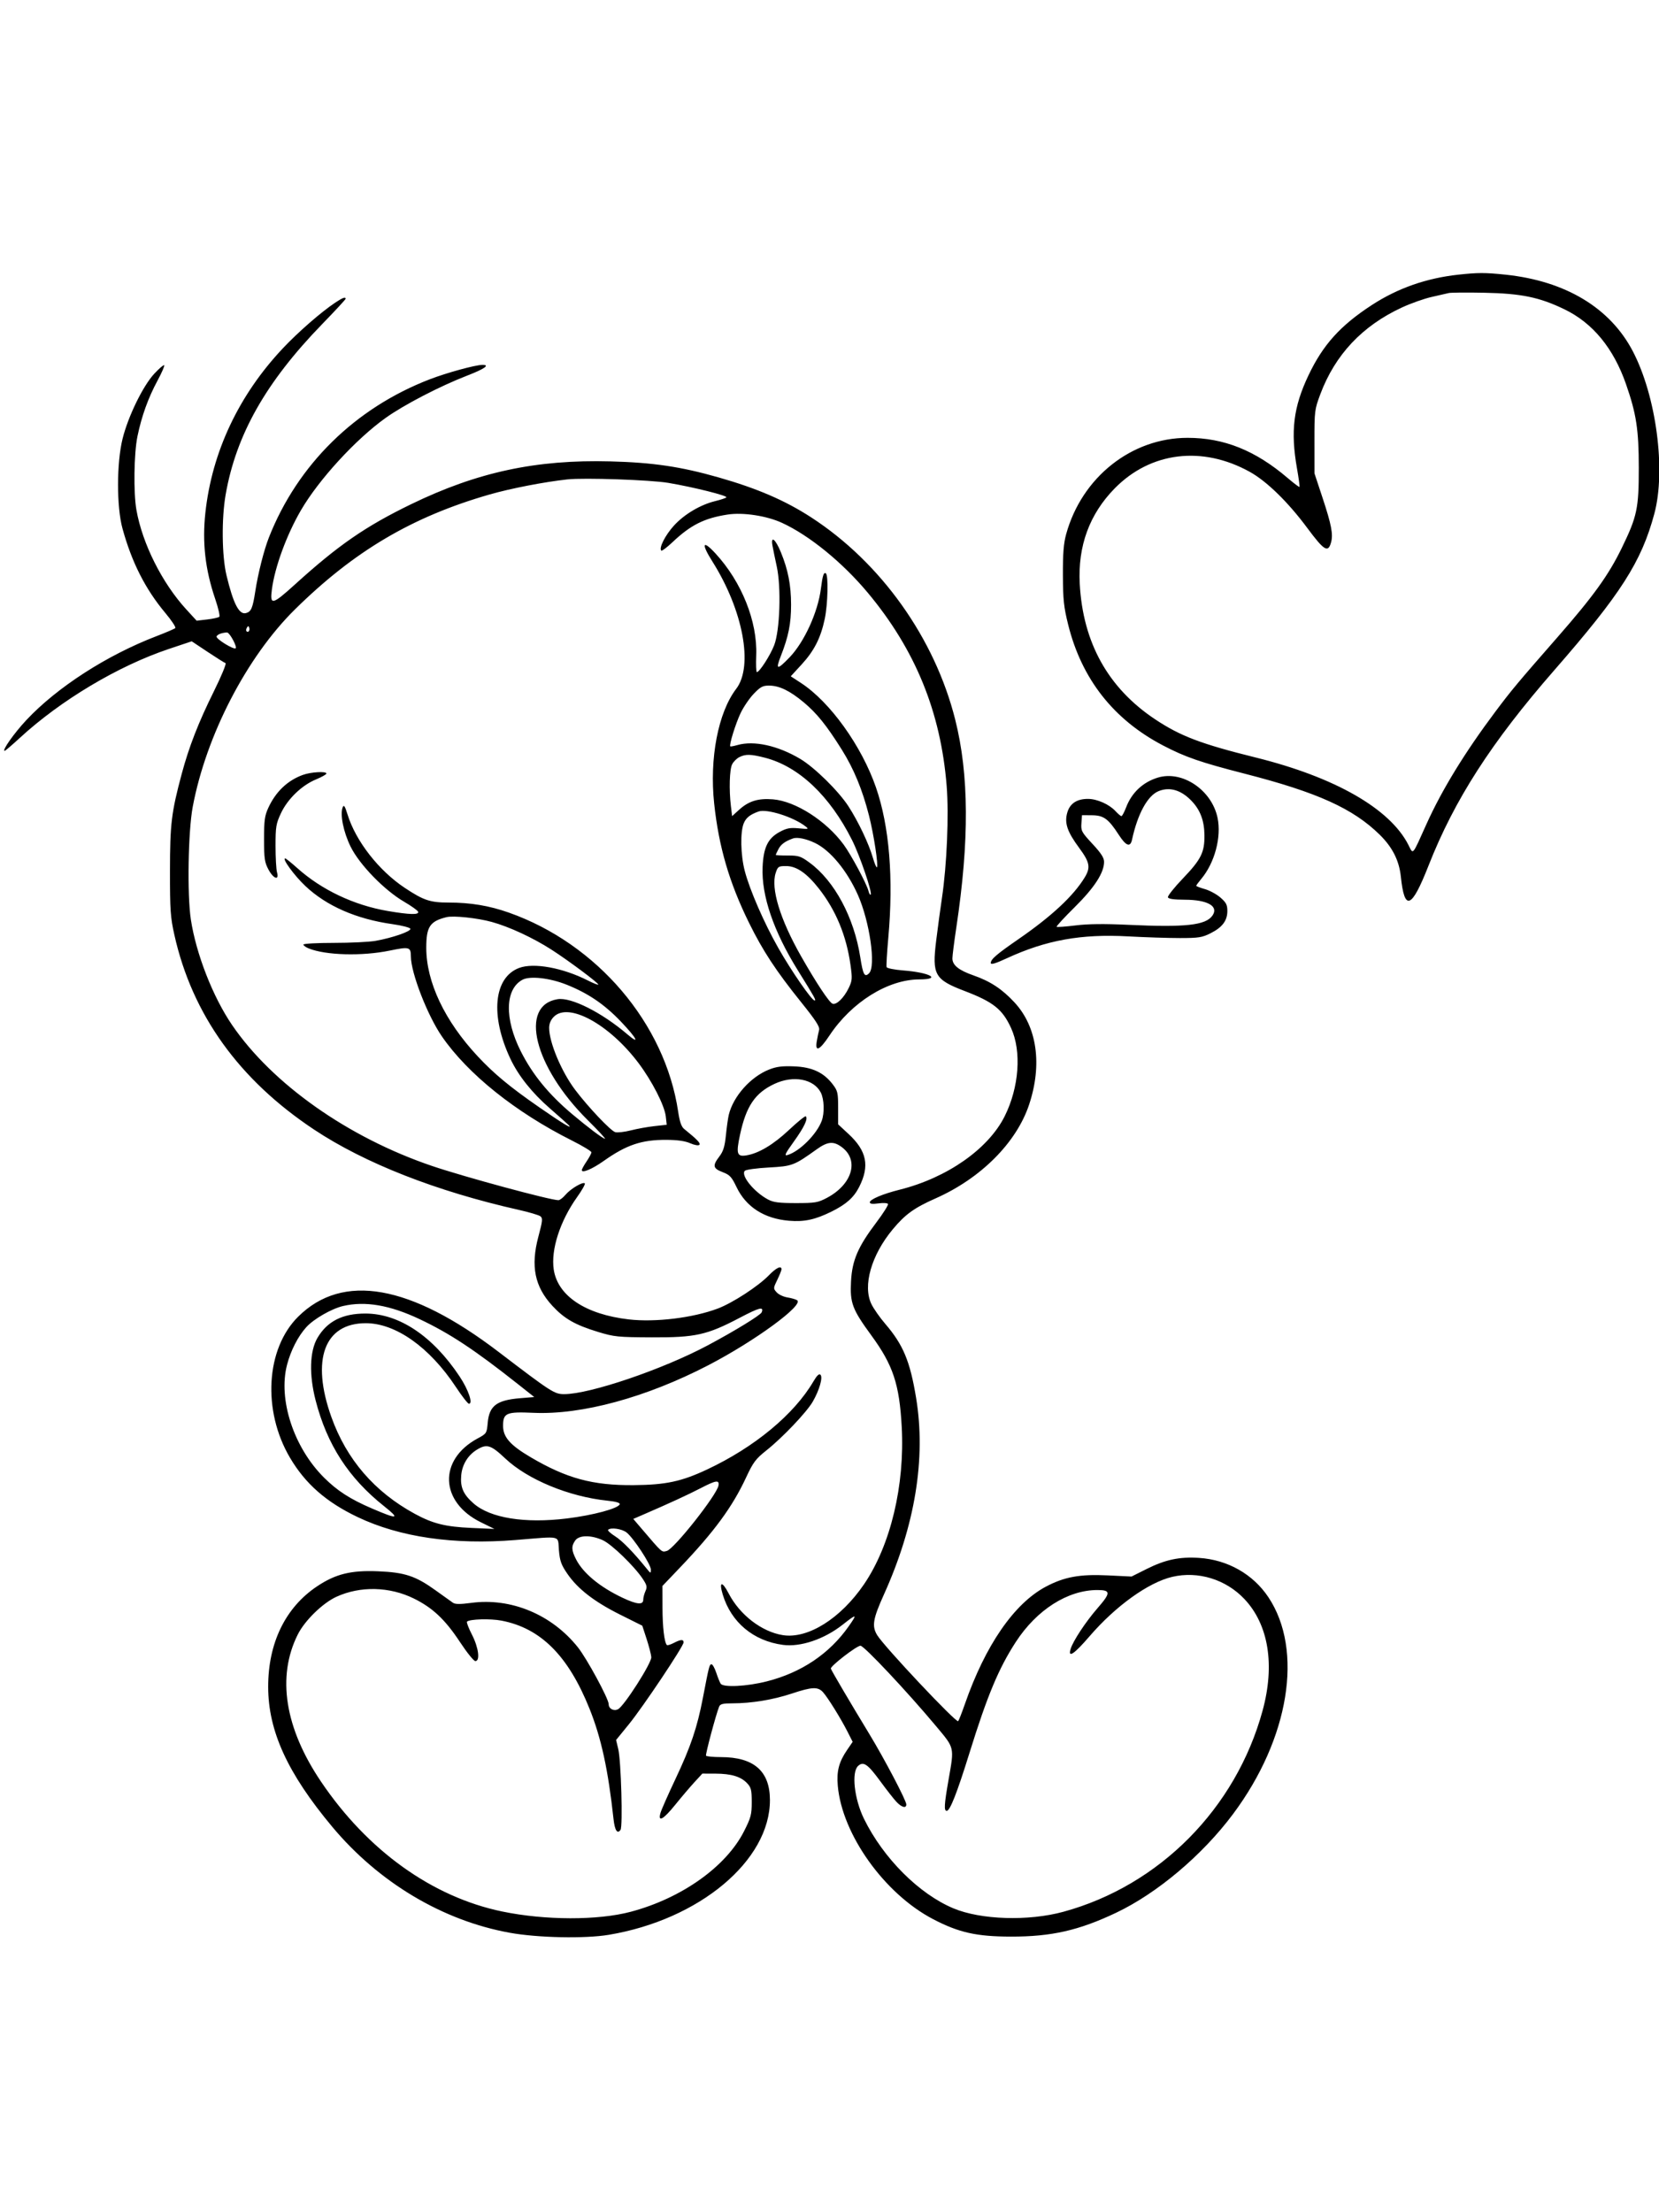 <svg xmlns="http://www.w3.org/2000/svg" width="864" height="1152" viewBox="0 0 864 1152" version="1.1">
	<path d="M 759.500 143.033 C 742.849 144.845, 727.927 150.078, 714.500 158.811 C 698.017 169.533, 689.008 179.526, 681.423 195.500 C 673.609 211.957, 672.055 224.547, 675.454 243.866 C 676.360 249.017, 676.952 253.381, 676.769 253.564 C 676.586 253.747, 673.806 251.652, 670.591 248.909 C 653.768 234.554, 637.438 228, 618.490 228 C 589.304 228, 563.446 248.495, 555.265 278.113 C 553.924 282.964, 553.514 288.106, 553.558 299.500 C 553.607 312.303, 554.008 316.082, 556.300 325.300 C 563.335 353.593, 579.936 374.724, 605.722 388.206 C 617.294 394.256, 625.172 396.978, 648.268 402.907 C 686.060 412.609, 704.685 421.034, 718.584 434.712 C 725.191 441.214, 728.677 448.143, 729.553 456.509 C 731.460 474.743, 735.127 473.283, 743.976 450.766 C 757.464 416.447, 776.691 386.566, 809.408 349.076 C 844.198 309.211, 854.842 292.566, 861.577 267.500 C 867.675 244.804, 862.567 206.287, 850.361 182.909 C 838.545 160.280, 815.261 146.286, 784 143.025 C 773.421 141.922, 769.699 141.923, 759.500 143.033 M 754.500 152.599 C 753.400 152.862, 749.350 153.790, 745.500 154.661 C 741.650 155.532, 734.745 157.980, 730.156 160.101 C 709.477 169.660, 695.317 184.710, 687.597 205.335 C 684.640 213.237, 684.542 214.031, 684.555 230 L 684.568 246.500 688.703 259 C 693.425 273.277, 694.375 278.250, 693.192 282.500 C 691.653 288.024, 689.587 286.750, 680.726 274.812 C 670.775 261.406, 659.667 250.576, 650.868 245.703 C 626.115 231.995, 599.214 235.288, 580.544 254.311 C 567.373 267.731, 561.278 284.353, 562.325 304 C 563.958 334.624, 577.084 358.247, 601.517 374.531 C 614.695 383.314, 625.430 387.394, 654 394.479 C 695.215 404.700, 723.867 421.091, 733.467 439.939 C 736.107 445.122, 735.272 446.078, 742.911 429.120 C 750.953 411.265, 762.948 391.700, 778.849 370.500 C 787.264 359.280, 790.290 355.657, 811.305 331.633 C 829.812 310.476, 837.716 299.505, 844.540 285.500 C 852.605 268.947, 853.492 264.778, 853.474 243.500 C 853.457 223.693, 852.197 215.471, 846.804 200 C 840.292 181.318, 829.500 168.199, 814.791 161.089 C 801.730 154.775, 792.337 152.833, 773 152.448 C 763.925 152.268, 755.600 152.336, 754.500 152.599 M 174.482 157.667 C 167.119 162.599, 155.317 172.895, 147.379 181.312 C 124.367 205.713, 110.404 235.314, 106.959 267 C 105.273 282.512, 106.873 296.590, 112.053 311.821 C 113.662 316.551, 114.640 320.760, 114.226 321.174 C 113.812 321.588, 110.984 322.220, 107.941 322.577 L 102.408 323.227 97.034 317.364 C 84.433 303.615, 74.165 283.145, 71.051 265.566 C 69.468 256.631, 69.755 236.106, 71.587 227.208 C 73.738 216.755, 77.176 207.206, 82.018 198.228 C 84.243 194.104, 85.818 190.485, 85.519 190.185 C 85.219 189.886, 82.908 191.859, 80.383 194.570 C 74.473 200.917, 66.721 216.805, 63.829 228.500 C 60.714 241.096, 60.692 263.914, 63.783 275.198 C 68.603 292.795, 75.696 306.778, 86.105 319.206 C 89.386 323.124, 91.717 326.665, 91.285 327.076 C 90.853 327.486, 86.449 329.377, 81.498 331.277 C 55.610 341.211, 29.783 357.858, 13.761 374.938 C 7.378 381.743, 0.848 391, 2.432 391 C 2.740 391, 6.256 387.995, 10.246 384.322 C 31.662 364.606, 61.598 346.746, 88.057 337.900 L 99.851 333.957 108.117 339.459 C 112.664 342.485, 116.859 345.120, 117.440 345.313 C 118.021 345.507, 115.280 352.153, 111.348 360.083 C 103.350 376.217, 98.405 388.914, 94.635 403 C 89.259 423.085, 88.540 429.015, 88.520 453.500 C 88.502 473.970, 88.756 477.642, 90.824 486.881 C 100.107 528.341, 124.462 562.261, 163.605 588.244 C 190.003 605.768, 227.271 620.380, 270.217 630.045 C 275.561 631.247, 280.604 632.742, 281.422 633.366 C 282.725 634.359, 282.595 635.682, 280.379 644 C 276.291 659.341, 278.454 670.019, 287.671 679.997 C 293.885 686.725, 299.578 689.975, 311.522 693.608 C 319.891 696.153, 321.789 696.344, 339.500 696.419 C 362.243 696.516, 368.182 695.194, 385.223 686.244 C 395.529 680.831, 397.891 680.237, 396.693 683.358 C 396.124 684.842, 382.658 693.093, 368.500 700.634 C 345.016 713.142, 307.245 725.973, 293.848 725.993 C 288.746 726.001, 287.211 725.013, 259.671 704 C 213.638 668.877, 178.546 662.682, 155.351 685.584 C 138.454 702.267, 136.549 734.528, 151.010 759.078 C 159.023 772.681, 169.876 782.205, 186.260 790.012 C 208.231 800.480, 236.379 804.568, 268.500 801.956 C 293.070 799.959, 290.400 799.333, 291.080 807.244 C 291.568 812.928, 292.268 814.871, 295.534 819.614 C 300.941 827.465, 309.561 834.123, 323 840.830 L 334.500 846.569 336.748 853.468 C 337.985 857.263, 339.085 861.527, 339.193 862.944 C 339.421 865.942, 325.136 888.321, 321.883 890.063 C 319.668 891.248, 317 889.826, 317 887.459 C 317 884.652, 305.642 863.685, 300.917 857.769 C 287.297 840.715, 266.129 831.917, 245.398 834.694 C 239.626 835.467, 237.065 835.449, 235.884 834.626 C 234.995 834.007, 231.005 831.150, 227.017 828.278 C 216.442 820.662, 210.857 818.804, 196.826 818.234 C 182.748 817.661, 174.774 819.632, 165.142 826.064 C 148.621 837.097, 139.614 855.632, 139.663 878.500 C 139.713 901.472, 149.764 923.418, 172.969 951.218 C 197.227 980.281, 230.474 1000.136, 265.500 1006.477 C 280.061 1009.113, 304.606 1009.620, 317.062 1007.542 C 364.268 999.667, 401.080 968.845, 400.978 937.282 C 400.929 922.275, 392.589 915, 375.433 915 C 371.410 915, 367.929 914.663, 367.698 914.250 C 367.317 913.569, 372.833 892.919, 374.510 888.750 C 375.076 887.342, 376.450 887, 381.535 887 C 391.360 887, 402.672 885.136, 412.307 881.930 C 422.934 878.394, 425.998 878.267, 428.658 881.250 C 431.210 884.112, 437.917 894.926, 441.387 901.776 L 444.060 907.052 441.175 911.276 C 436.893 917.544, 435.649 922.316, 436.315 929.913 C 438.541 955.296, 460.664 986.225, 486.040 999.433 C 499.435 1006.404, 508.559 1008.443, 526.500 1008.474 C 547.569 1008.510, 561.900 1005.258, 581.311 996.034 C 602.714 985.863, 626.173 966.062, 642.128 944.699 C 671.471 905.412, 678.983 859.329, 660.548 831.708 C 652.544 819.717, 639.349 812.236, 624.500 811.272 C 614.245 810.605, 606.920 812.155, 597.106 817.067 L 589.301 820.974 576.900 820.375 C 562.348 819.673, 554.259 821.151, 544.630 826.270 C 528.120 835.047, 513.112 856.839, 502.463 887.500 C 500.935 891.900, 499.380 895.853, 499.008 896.284 C 498.059 897.384, 460.514 857.508, 456.841 851.500 C 453.976 846.812, 454.599 843.046, 460.342 830.329 C 476.582 794.372, 482.291 759.529, 477.110 728 C 473.962 708.849, 470.389 700.272, 461.008 689.351 C 458.244 686.133, 455.029 681.551, 453.863 679.169 C 449.190 669.622, 453.741 653.617, 464.963 640.138 C 471.447 632.349, 476.089 629, 487.261 624.050 C 510.844 613.602, 529.365 595.032, 535.948 575.235 C 542.896 554.340, 540.106 534.709, 528.388 522.052 C 521.892 515.036, 515.789 511.010, 507 507.942 C 499.292 505.252, 495.998 502.595, 496.007 499.076 C 496.010 497.659, 496.928 490.425, 498.047 483 C 504.871 437.696, 504.686 403.409, 497.461 374.699 C 486.787 332.285, 458.829 293.027, 422.500 269.444 C 408.911 260.622, 394.372 254.348, 374.176 248.590 C 354.528 242.989, 340.070 240.850, 317.910 240.267 C 279.215 239.249, 248.572 245.832, 214.102 262.568 C 190.347 274.102, 176.202 283.873, 153.623 304.346 C 141.801 315.065, 140.504 315.351, 141.588 307 C 143.104 295.325, 149.268 278.515, 156.732 265.700 C 166.063 249.681, 185.314 228.702, 200.870 217.602 C 210.418 210.788, 229.186 201.051, 243.250 195.614 C 252.352 192.095, 255.355 189.991, 251.250 190.007 C 247.572 190.022, 232.622 194.117, 223.754 197.539 C 184.925 212.521, 154.996 241.954, 140.062 279.843 C 137.458 286.450, 134.382 298.605, 132.937 308 C 131.599 316.699, 130.799 318.558, 128.088 319.267 C 124.506 320.204, 121.495 314.361, 117.957 299.606 C 115.542 289.530, 115.333 270.087, 117.507 257.622 C 122.948 226.419, 138.468 198.982, 167.720 168.851 C 174.474 161.893, 180 155.931, 180 155.601 C 180 154.437, 178.423 155.028, 174.482 157.667 M 295.500 249.643 C 283.362 250.973, 265.924 254.355, 254.962 257.506 C 214.688 269.082, 184.441 286.945, 153.583 317.374 C 128.513 342.097, 107.373 382.916, 100.378 420.109 C 97.978 432.872, 97.425 465.911, 99.396 478.831 C 102.132 496.766, 110.877 519.145, 120.865 533.767 C 141.889 564.548, 181.315 592.337, 225 607.167 C 241.735 612.849, 286.452 624.958, 290.815 624.990 C 291.538 624.996, 293.189 623.740, 294.485 622.200 C 297.118 619.071, 303.575 615.242, 304.559 616.226 C 304.911 616.577, 303.120 619.777, 300.580 623.336 C 291.652 635.848, 286.827 650.797, 288.386 661.120 C 290.456 674.832, 304.978 684.477, 327.457 687.071 C 341.308 688.669, 360.884 686.285, 373.789 681.427 C 381.527 678.515, 394.894 669.819, 400.453 664.080 C 404.221 660.191, 407 658.872, 407 660.973 C 407 661.509, 406.017 663.969, 404.816 666.441 C 402.686 670.825, 402.678 670.987, 404.485 672.983 C 405.504 674.109, 407.999 675.296, 410.031 675.621 C 412.062 675.946, 414.347 676.596, 415.108 677.067 C 418.956 679.445, 393.131 698.362, 368.834 710.962 C 336.499 727.731, 303.008 736.841, 277.833 735.717 C 263.636 735.083, 262 735.787, 262 742.522 C 262 748.368, 265.701 752.570, 276.395 758.864 C 295.118 769.884, 308.686 773.558, 330 773.378 C 346.741 773.236, 354.892 771.496, 368.284 765.205 C 392.998 753.594, 413.554 736.561, 423.656 719.325 C 425.454 716.255, 426.590 715.190, 427.302 715.902 C 428.644 717.244, 426.716 723.961, 423.288 729.892 C 420.102 735.404, 407.603 748.552, 399.174 755.259 C 393.529 759.751, 392.268 761.432, 388.545 769.428 C 381.431 784.706, 371.988 797.578, 354.250 816.177 L 345 825.876 345.024 837.188 C 345.045 847.382, 345.981 855.314, 347.320 856.653 C 347.592 856.925, 349.184 856.439, 350.857 855.574 C 354.550 853.664, 356 853.583, 356 855.285 C 356 857.275, 334.935 888.792, 327.498 897.928 L 320.857 906.087 321.985 910.794 C 323.458 916.940, 324.419 951.059, 323.170 952.878 C 321.526 955.272, 320.161 953.163, 319.516 947.234 C 316.722 921.568, 313.116 905.002, 307.006 889.775 C 295.949 862.214, 281.633 847.884, 261.217 843.941 C 255.372 842.811, 244.541 843.126, 243.203 844.464 C 242.880 844.786, 244.053 847.852, 245.809 851.275 C 249.260 858.006, 250.146 865, 247.547 865 C 246.748 865, 243.163 860.556, 239.582 855.124 C 231.863 843.417, 225.376 837.284, 215.612 832.458 C 202.898 826.174, 187.664 825.814, 175.219 831.504 C 168.043 834.784, 158.702 843.907, 155.063 851.190 C 144.097 873.134, 148.314 899.808, 167.164 927.743 C 191.417 963.685, 225.100 987.840, 261.500 995.395 C 283.866 1000.036, 311.379 1000.097, 328.500 995.543 C 355.048 988.481, 378.171 972.040, 387.501 953.592 C 391.073 946.528, 391.500 944.909, 391.500 938.423 C 391.500 932.136, 391.178 930.818, 389.103 928.610 C 385.861 925.159, 380.847 923.636, 372.641 923.610 L 365.783 923.588 361.641 928.092 C 359.364 930.569, 354.886 935.836, 351.691 939.798 C 345.441 947.547, 342.521 949.156, 343.987 944.046 C 344.453 942.421, 347.980 934.433, 351.825 926.296 C 359.736 909.555, 363.088 899.638, 366.057 884.199 C 369.268 867.500, 369.439 866.827, 370.500 866.659 C 371.050 866.571, 372.175 868.531, 373 871.014 C 373.825 873.497, 374.864 876.084, 375.309 876.764 C 376.664 878.833, 388.858 878.225, 399.346 875.564 C 417.375 870.991, 431.977 861.173, 441.998 846.887 C 446.635 840.277, 446.293 840.196, 438.755 846.120 C 429.211 853.622, 416.898 857.775, 407.783 856.566 C 392.360 854.520, 380.757 844.812, 376.390 830.300 C 374.334 823.470, 376.063 823.185, 379.489 829.787 C 385.283 840.954, 396.696 849.739, 407.679 851.487 C 420.722 853.563, 437.810 842.863, 449.979 825 C 463.802 804.711, 471.271 773.518, 469.612 743 C 468.408 720.837, 465.103 710.878, 453.835 695.462 C 443.842 681.790, 442.623 678.555, 443.209 667.282 C 443.778 656.336, 446.797 649.295, 456.338 636.664 C 460.009 631.805, 462.765 627.428, 462.462 626.939 C 462.160 626.450, 459.908 626.325, 457.456 626.661 C 454.370 627.084, 453 626.912, 453 626.100 C 453 624.576, 459.702 621.739, 468.500 619.538 C 493.248 613.349, 514.717 598.335, 523.245 581.254 C 530.753 566.214, 532.113 547.485, 526.576 535.380 C 522.085 525.560, 517.353 521.786, 502.333 516.042 C 486.745 510.081, 485.360 507.623, 487.558 489.825 C 488.395 483.046, 489.742 473.085, 490.551 467.688 C 493.119 450.544, 494.224 424.376, 493.017 409.263 C 489.942 370.750, 476.705 338.334, 451.939 308.670 C 438.748 292.868, 421.463 278.791, 407.223 272.252 C 399.230 268.582, 386.957 266.716, 378.929 267.952 C 366.813 269.816, 359.720 273.369, 350.269 282.307 C 347.359 285.059, 344.713 287.046, 344.389 286.723 C 343.050 285.383, 346.478 278.638, 351.027 273.661 C 356.393 267.789, 364.807 262.805, 372.500 260.940 C 375.250 260.274, 377.854 259.412, 378.287 259.027 C 379.236 258.182, 361.198 253.666, 348 251.444 C 338.764 249.889, 304.109 248.700, 295.500 249.643 M 402.296 284.116 C 402.627 285.977, 403.634 290.875, 404.534 295 C 406.919 305.926, 406.174 328.342, 403.170 336.048 C 401.086 341.394, 395.531 349.999, 394.163 350.001 C 393.799 350.001, 393.652 346.063, 393.838 341.251 C 394.517 323.656, 386.284 303.055, 372.657 288.250 C 365.874 280.881, 365.040 282.946, 370.994 292.372 C 386.981 317.687, 392.450 346.855, 383.427 358.685 C 373.995 371.051, 369.417 394.893, 371.943 418.500 C 374.350 441, 379.801 459.645, 390.075 480.522 C 397.260 495.122, 404.106 505.551, 417.215 521.866 C 424.903 531.433, 427.035 534.735, 426.583 536.376 C 426.262 537.544, 425.717 540.188, 425.372 542.250 C 424.394 548.093, 426.844 546.978, 431.976 539.245 C 443.508 521.866, 462.378 510.076, 478.750 510.021 C 490.678 509.981, 484.298 506.419, 470.382 505.349 C 465.774 504.995, 461.938 504.222, 461.730 503.606 C 461.524 502.998, 461.921 496.200, 462.611 488.500 C 465.408 457.284, 463.193 430.249, 456.182 410 C 448.694 388.380, 432.284 365.528, 417.159 355.663 L 411.819 352.180 417.512 345.987 C 424.003 338.927, 427.434 332.166, 429.517 322.335 C 431.141 314.672, 431.496 299.425, 430.072 298.544 C 428.979 297.869, 428.399 299.688, 427.532 306.500 C 425.967 318.801, 418.877 334.344, 411.187 342.329 C 404.746 349.019, 403.796 348.897, 406.607 341.744 C 410.653 331.452, 412.001 324.711, 411.985 314.856 C 411.969 304.630, 410.428 296.728, 406.658 287.535 C 403.850 280.688, 401.337 278.718, 402.296 284.116 M 128.583 326.866 C 128.152 327.563, 128.070 328.403, 128.400 328.733 C 129.295 329.628, 130.271 328.312, 129.787 326.862 C 129.449 325.846, 129.213 325.846, 128.583 326.866 M 115.191 329.855 C 113.921 330.210, 112.836 330.950, 112.779 331.500 C 112.639 332.867, 121.849 338.485, 122.751 337.582 C 123.554 336.780, 119.768 329.695, 118.378 329.398 C 117.895 329.295, 116.461 329.500, 115.191 329.855 M 392.544 361.293 C 390.281 363.654, 387.188 368.209, 385.671 371.414 C 383.085 376.876, 379.643 387.977, 380.325 388.659 C 380.494 388.828, 382.175 388.523, 384.060 387.983 C 392.668 385.514, 405.129 388.260, 416.757 395.188 C 424.253 399.655, 436.824 412.038, 441.944 420 C 447.076 427.980, 452.456 439.320, 454.587 446.652 C 455.466 449.675, 456.414 451.919, 456.695 451.638 C 457.551 450.782, 455.054 434.468, 452.573 424.711 C 449.143 411.223, 444.650 400.343, 438.383 390.345 C 430.471 377.724, 425.355 371.373, 418.510 365.674 C 411.318 359.686, 405.857 357.052, 400.579 357.022 C 397.251 357.003, 396.034 357.650, 392.544 361.293 M 385.020 394.284 C 383.656 394.975, 381.975 396.656, 381.284 398.020 C 379.935 400.686, 379.626 411.239, 380.647 419.741 L 381.277 424.983 385.008 421.612 C 389.979 417.121, 394.853 415.634, 402.576 416.254 C 414.280 417.193, 430.277 427.436, 439.355 439.802 C 443.283 445.154, 451.337 460.185, 452.296 463.956 C 452.640 465.307, 453.159 466.174, 453.450 465.883 C 454.419 464.914, 447.835 445.627, 443.763 437.506 C 432.176 414.399, 415.990 399.095, 398.356 394.575 C 390.976 392.683, 388.299 392.625, 385.020 394.284 M 157.662 403.549 C 149.671 406.479, 143.592 412.292, 139.722 420.703 C 137.850 424.769, 137.514 427.251, 137.516 437 C 137.518 447.021, 137.809 449.047, 139.779 452.750 C 142.399 457.673, 145.518 458.715, 144.269 454.250 C 143.846 452.738, 143.500 446.550, 143.500 440.500 C 143.500 430.537, 143.765 428.934, 146.307 423.500 C 149.786 416.065, 157.136 408.964, 164.521 405.903 C 167.535 404.654, 170 403.265, 170 402.816 C 170 401.521, 161.875 402.003, 157.662 403.549 M 602.994 404.934 C 595.236 407.294, 589.404 412.756, 586.487 420.395 C 585.520 422.928, 584.418 425, 584.038 425 C 583.659 425, 582.258 423.816, 580.924 422.368 C 577.699 418.866, 571.384 416.049, 566.700 416.022 C 560.918 415.989, 557.279 418.338, 555.880 423.006 C 554.239 428.484, 555.739 433.018, 561.999 441.498 C 567.572 449.049, 568.074 451.725, 564.895 456.941 C 559.026 466.567, 547.714 477.107, 530.458 489.027 C 518.933 496.988, 516 499.513, 516 501.474 C 516 502.474, 518.345 501.787, 524.260 499.055 C 544.801 489.565, 562.994 486.273, 587.500 487.613 C 596.300 488.095, 608.450 488.487, 614.500 488.486 C 624.230 488.484, 626.071 488.196, 630.448 485.992 C 636.594 482.897, 639.200 479.440, 639.200 474.384 C 639.200 471.177, 638.578 469.974, 635.576 467.379 C 633.583 465.656, 629.938 463.683, 627.476 462.993 C 625.014 462.304, 623 461.526, 623 461.264 C 623 461.003, 624.150 459.422, 625.555 457.752 C 632.608 449.371, 636.210 435.889, 634.086 425.823 C 631.034 411.355, 615.716 401.064, 602.994 404.934 M 603.404 411.974 C 597.672 414.292, 592.471 423.785, 589.557 437.250 C 588.661 441.390, 586.439 440.584, 582.667 434.750 C 577.267 426.400, 574.791 424.588, 568.713 424.541 L 563.500 424.500 563.194 428.715 C 562.909 432.653, 563.287 433.359, 568.944 439.440 C 573.391 444.220, 575 446.701, 575 448.778 C 575 454.469, 570.006 462.188, 559.761 472.332 C 554.300 477.740, 550.036 482.369, 550.285 482.619 C 550.535 482.868, 554.960 482.550, 560.120 481.911 C 566.622 481.105, 575.023 481.008, 587.500 481.594 C 617.304 482.994, 627.898 481.839, 631.424 476.805 C 634.830 471.943, 628.972 468.560, 617.085 468.525 C 611.299 468.508, 608.541 468.113, 608.255 467.260 C 608.027 466.578, 611.492 462.207, 615.956 457.546 C 625.510 447.569, 627.354 443.896, 627.269 435 C 627.197 427.429, 625.150 421.906, 620.659 417.165 C 615.220 411.422, 609.228 409.619, 603.404 411.974 M 178.496 420.318 C 176.973 423.950, 178.838 433.287, 182.610 440.920 C 187.231 450.270, 200.127 463.542, 210.434 469.557 C 214.247 471.782, 217.547 474.142, 217.767 474.801 C 218.322 476.466, 213.323 476.336, 201.926 474.391 C 184.344 471.390, 167.506 463.407, 154.840 452.067 C 151.727 449.280, 148.885 447, 148.526 447 C 146.732 447, 153.265 455.951, 159.025 461.385 C 170.065 471.800, 185.620 478.605, 204.422 481.247 C 209.329 481.936, 213.514 483.018, 213.722 483.652 C 214.161 484.987, 204.329 488.397, 195.566 489.949 C 192.303 490.527, 182.515 491, 173.816 491 C 165.117 491, 158 491.395, 158 491.879 C 158 492.362, 159.238 493.261, 160.750 493.876 C 169.627 497.485, 188.534 497.998, 202.962 495.021 C 213.206 492.908, 213.955 493.116, 213.985 498.090 C 214.035 506.663, 222.607 528.755, 230.120 539.674 C 243.617 559.291, 268.418 579.155, 297.864 593.932 C 303.439 596.729, 308 599.488, 308 600.062 C 308 600.636, 306.875 602.762, 305.500 604.785 C 304.125 606.809, 303 608.859, 303 609.341 C 303 611.073, 308.416 608.805, 314.400 604.565 C 326.229 596.184, 334.140 593.517, 347 593.572 C 352.778 593.597, 356.758 594.159, 359.427 595.327 C 361.669 596.308, 363.729 596.671, 364.228 596.172 C 365.012 595.388, 363.109 593.402, 356.284 587.880 C 354.858 586.727, 353.966 584.139, 353.183 578.880 C 346.347 532.988, 311.028 491.476, 264.997 475.231 C 254.784 471.627, 245.044 470, 233.681 470 C 224.018 470, 220.660 468.883, 210.913 462.426 C 197.275 453.393, 185.262 438.001, 180.971 424.064 C 179.654 419.783, 179.083 418.919, 178.496 420.318 M 395 422.600 C 390.563 424.216, 388.557 425.819, 387.345 428.718 C 385.455 433.240, 385.702 445.225, 387.857 453.500 C 390.442 463.424, 397.927 480.616, 405.354 493.686 C 412.218 505.767, 422.752 521, 424.242 521 C 425.182 521, 424.355 519.511, 415.634 505.500 C 402.860 484.977, 396.516 466.443, 397.159 451.516 C 397.600 441.283, 399.925 436.508, 406.077 433.204 C 409.718 431.249, 411.472 430.922, 416 431.355 C 421.118 431.843, 421.361 431.772, 419.500 430.326 C 413.152 425.396, 399.309 421.030, 395 422.600 M 413 436.615 C 408.901 438.067, 406.702 439.676, 405.415 442.165 C 404.637 443.670, 404 445.036, 404 445.200 C 404 445.365, 406.824 445.500, 410.275 445.500 C 415.949 445.500, 417.039 445.859, 421.647 449.241 C 434.627 458.769, 444.826 477.812, 448.030 498.500 C 449.439 507.598, 450.289 509.139, 452.618 506.810 C 456.273 503.155, 452.927 479.811, 446.767 466 C 441.132 453.363, 432.469 442.858, 424.507 439.003 C 419.950 436.797, 415.243 435.820, 413 436.615 M 403.989 454.535 C 401.329 462.592, 406.240 478.715, 417.233 498.022 C 425.154 511.933, 431.825 521.995, 433.569 522.665 C 435.608 523.447, 439.488 519.688, 442.003 514.493 C 443.840 510.700, 443.925 509.608, 442.942 502.537 C 440.820 487.281, 435.324 473.995, 426.481 462.740 C 420.152 454.685, 414.799 451, 409.428 451 C 405.423 451, 405.082 451.222, 403.989 454.535 M 232.500 477.614 C 223.868 479.764, 222 482.600, 222 493.556 C 222 511.418, 231.608 531.670, 248.833 550.114 C 257.348 559.232, 265.599 566.060, 281 576.735 C 293.028 585.072, 298.846 588.567, 296 585.747 C 295.175 584.930, 290.845 581.078, 286.378 577.189 C 277.059 569.073, 269.974 560.178, 265.822 551.380 C 255.216 528.909, 257.100 509.074, 270.315 504.067 C 277.918 501.186, 293.043 503.934, 306.157 510.579 C 308.930 511.985, 311.374 512.959, 311.588 512.745 C 312.127 512.206, 296.074 500.214, 287.158 494.494 C 277.526 488.315, 265.282 482.635, 256.132 480.102 C 248.639 478.028, 236.129 476.710, 232.500 477.614 M 272.096 510.200 C 263.003 515.117, 262.644 530.433, 271.222 547.448 C 277.348 559.597, 285.757 569.879, 298 580.186 C 306.294 587.168, 314.064 593, 315.074 593 C 315.506 593, 311.439 588.612, 306.035 583.250 C 278.136 555.563, 270.195 523.601, 290.400 520.322 C 297.424 519.183, 313.397 527.227, 326.750 538.630 C 333.584 544.465, 331.647 540.655, 323.381 532.004 C 314.785 523.006, 306.436 517.320, 295.186 512.801 C 286.391 509.268, 275.987 508.096, 272.096 510.200 M 288.455 529.455 C 286.821 531.088, 286 533.035, 286 535.273 C 286 542.843, 292.409 558.097, 299.571 567.573 C 306.364 576.562, 318.166 589.003, 320.440 589.574 C 321.673 589.884, 325.341 589.457, 328.591 588.627 C 331.841 587.796, 337.364 586.801, 340.864 586.416 L 347.228 585.716 346.738 581.365 C 346.098 575.686, 339.586 562.958, 332.513 553.560 C 317.333 533.391, 296.123 521.786, 288.455 529.455 M 400.500 556.972 C 390.885 560.794, 381.895 570.893, 379.556 580.500 C 379.154 582.150, 378.476 586.937, 378.050 591.137 C 377.445 597.089, 376.692 599.537, 374.637 602.231 C 370.987 607.017, 371.285 608.455, 376.323 610.379 C 380.082 611.815, 381.027 612.826, 383.555 618.115 C 388.531 628.526, 398.005 634.614, 410.918 635.696 C 418.878 636.364, 424.579 635.131, 433.101 630.902 C 440.722 627.119, 444.660 623.604, 447.455 618.089 C 453.005 607.136, 451.433 599.326, 441.900 590.500 L 436.500 585.500 436.500 576.930 C 436.500 569.097, 436.260 568.044, 433.716 564.702 C 428.981 558.481, 422.974 555.676, 413.592 555.305 C 407.306 555.056, 404.384 555.428, 400.500 556.972 M 403.398 564.395 C 393.272 569.110, 388.610 575.964, 385.415 590.832 C 383.270 600.810, 383.769 602.461, 388.684 601.664 C 395.149 600.615, 402.787 596.045, 411.022 588.297 C 415.446 584.136, 419.329 580.996, 419.652 581.319 C 420.898 582.565, 418.842 586.922, 413.481 594.394 C 408.811 600.902, 408.278 602.050, 410.202 601.456 C 416.505 599.511, 425.320 590.682, 427.944 583.685 C 429.479 579.594, 429.237 572.360, 427.451 568.906 C 423.794 561.834, 413.175 559.843, 403.398 564.395 M 425.359 598.482 C 413.534 606.958, 412.642 607.296, 400.374 607.966 C 394.125 608.308, 388.522 609.078, 387.921 609.679 C 385.603 611.997, 392.654 620.730, 400 624.638 C 402.803 626.129, 405.692 626.500, 414.500 626.500 C 424.506 626.500, 425.960 626.257, 430.590 623.814 C 443.757 616.867, 447.556 604.340, 438.574 597.489 C 434.165 594.126, 431.119 594.355, 425.359 598.482 M 178.618 680.112 C 172.658 681.511, 163.346 686.874, 159.517 691.113 C 155.202 695.889, 151.427 703.262, 149.492 710.693 C 144.793 728.731, 152.924 753.625, 168.649 769.351 C 175.598 776.299, 182.313 780.637, 193.681 785.519 C 207.285 791.361, 208.550 791.113, 199.961 784.285 C 181.541 769.641, 170.303 752.262, 164.370 729.242 C 160.921 715.864, 161.275 703.619, 165.310 696.734 C 170.401 688.046, 178.407 683.986, 190.376 684.021 C 207.898 684.073, 225.382 695.763, 239.340 716.760 C 243.930 723.664, 246.446 731, 244.223 731 C 243.652 731, 240.585 727.063, 237.407 722.250 C 223.752 701.569, 206.063 689.048, 190.500 689.047 C 168.906 689.046, 161.922 708.042, 172.556 737.851 C 180.446 759.966, 195.038 776.897, 216.067 788.336 C 225.436 793.432, 231.991 795.063, 245.500 795.658 L 257.500 796.187 250.488 792.747 C 229.049 782.228, 228.173 760.158, 248.753 749.060 C 253.405 746.551, 253.510 746.388, 254 740.904 C 254.790 732.062, 258.661 729.121, 270.835 728.113 L 278.240 727.500 269.825 720.838 C 247.157 702.891, 234.295 694.392, 218.500 686.924 C 203.007 679.599, 190.155 677.404, 178.618 680.112 M 248.389 754.905 C 243.743 757.737, 240.747 762.581, 240.215 768.116 C 239.611 774.404, 241.229 778.152, 246.585 782.866 C 255.293 790.531, 273.290 793.430, 295.336 790.719 C 308.919 789.049, 322.060 785.509, 322.743 783.335 C 322.984 782.571, 320.772 781.928, 316.305 781.465 C 296.337 779.395, 274.797 770.490, 263.128 759.482 C 255.639 752.417, 253.538 751.765, 248.389 754.905 M 365 774.908 C 358.256 778.403, 348.563 782.865, 334.655 788.877 L 329.810 790.971 334.155 796.059 C 345.102 808.878, 344.497 808.343, 347.262 807.649 C 351.037 806.702, 373.349 778.479, 374.178 773.604 C 374.698 770.542, 372.946 770.791, 365 774.908 M 316.693 796.641 C 316.340 796.993, 317.986 798.507, 320.349 800.006 C 324.089 802.378, 329.898 808.339, 336.910 817 C 338.886 819.441, 338.934 819.449, 338.967 817.334 C 339.007 814.720, 329.935 800.881, 326.315 798.033 C 323.861 796.103, 318.069 795.265, 316.693 796.641 M 299.557 802.223 C 297.496 805.165, 297.593 807.282, 300.007 812.013 C 303.691 819.234, 312.408 826.440, 324.224 832.029 C 331.669 835.552, 335 835.866, 335 833.047 C 335 831.973, 335.517 829.959, 336.149 828.572 C 337.132 826.414, 336.932 825.496, 334.767 822.224 C 330.386 815.604, 318.550 804.150, 313.919 802.049 C 307.778 799.263, 301.577 799.338, 299.557 802.223 M 610.502 821.136 C 598.085 824.042, 581.001 836.318, 567.412 852.102 C 559.373 861.440, 556.064 863.648, 557.576 858.666 C 558.839 854.505, 565.489 844.443, 571.646 837.376 C 578.546 829.457, 578.525 828, 571.510 828 C 556.068 828, 539.920 838.281, 529.024 855.050 C 520.095 868.792, 514.174 882.973, 504.887 912.863 C 498.445 933.599, 494.754 943, 493.055 943 C 491.547 943, 491.734 939.761, 493.990 926.871 C 497.024 909.530, 497.265 910.562, 487.452 898.827 C 472.437 880.870, 450 857, 448.138 857 C 446.155 857, 432.382 867.638, 432.705 868.919 C 432.942 869.855, 442.595 886.264, 452.756 903 C 460.648 916.001, 472 937.622, 472 939.654 C 472 941.855, 469.552 941.191, 466.817 938.250 C 465.410 936.737, 461.716 932.023, 458.608 927.773 C 451.916 918.626, 449.691 917.065, 446.917 919.575 C 443.338 922.814, 444.887 936.807, 449.968 947.154 C 460.030 967.643, 478.597 986.233, 496.503 993.744 C 510.819 999.750, 535.519 1000.530, 553.778 995.553 C 603.828 981.910, 643.640 941.733, 657.543 890.834 C 664.077 866.915, 660.662 845.982, 648.051 832.648 C 638.383 822.425, 623.930 817.994, 610.502 821.136" stroke="none" fill="black" fill-rule="evenodd"/>
</svg>